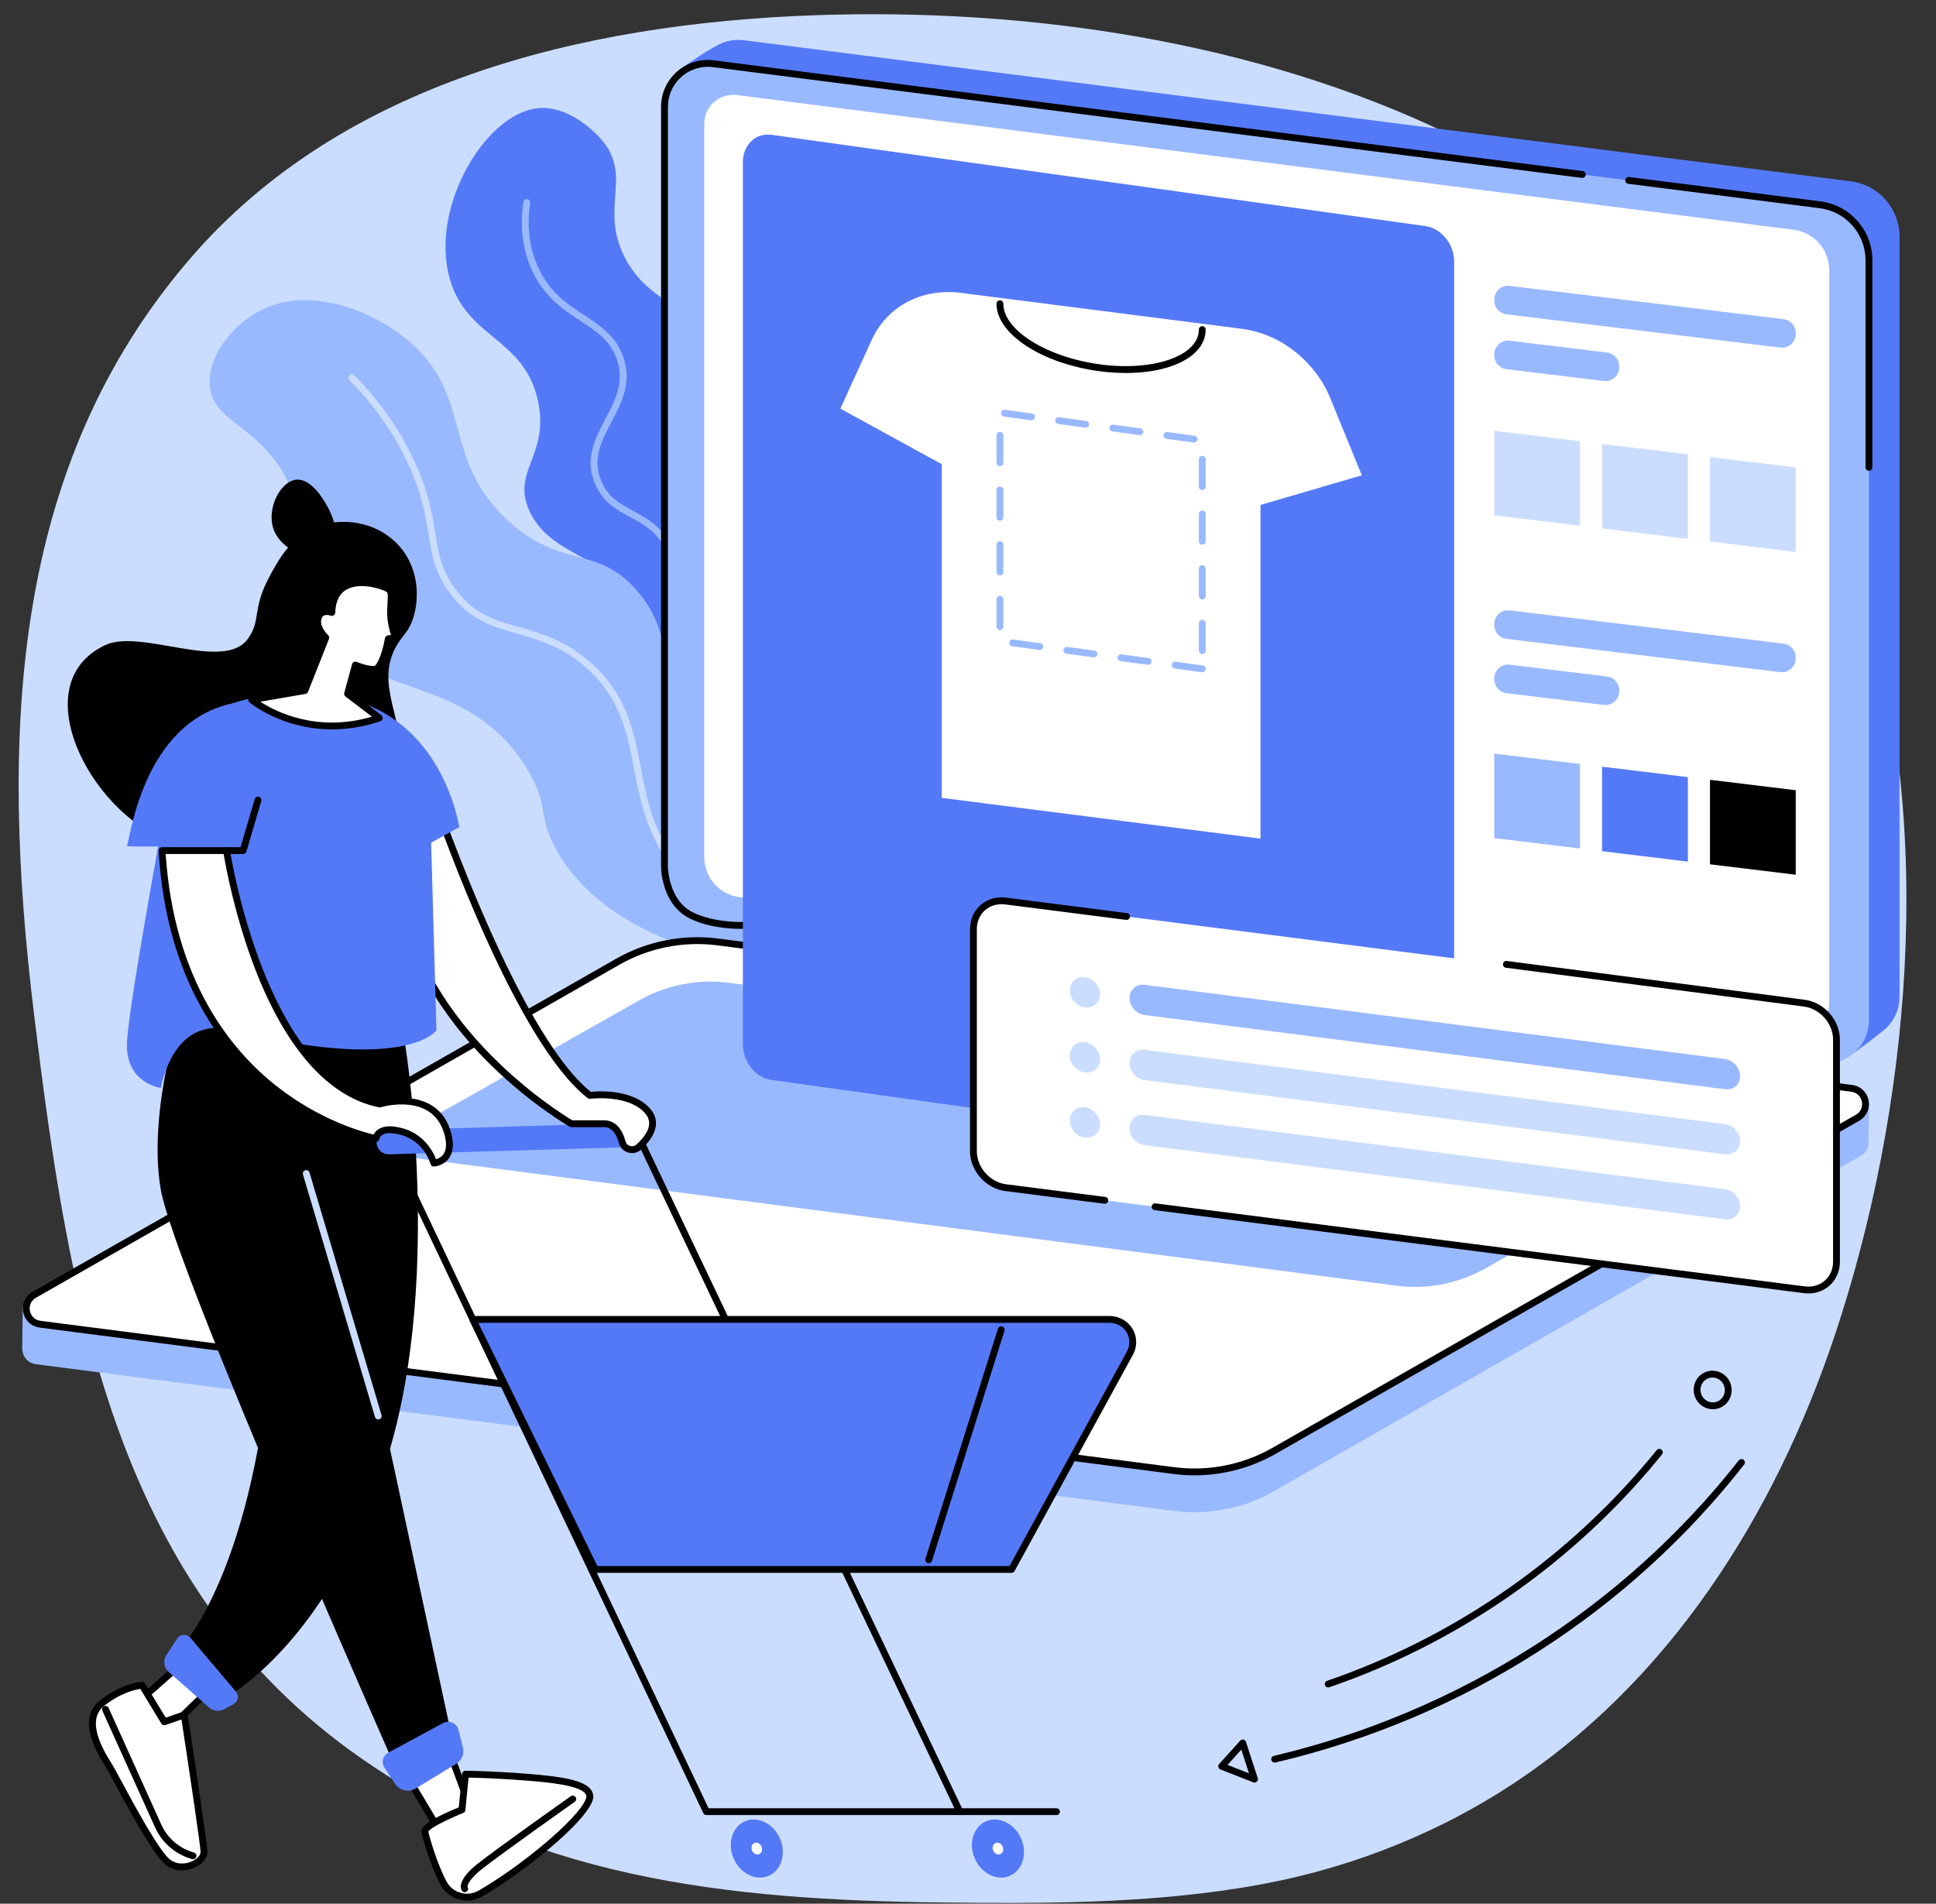 <?xml version="1.0" encoding="UTF-8"?><svg xmlns="http://www.w3.org/2000/svg" xmlns:xlink="http://www.w3.org/1999/xlink" height="1846.9" preserveAspectRatio="xMidYMid meet" version="1.0" viewBox="315.9 319.9 1878.0 1846.9" width="1878.0" zoomAndPan="magnify"><rect x="315.9" y="319.9" width="1878.0" height="1846.9" fill="#333333" stroke="none"/><g><g id="change1_1"><path d="M 1105.871 334.699 C 1521.844 319.918 1986.766 466.246 2123.445 899.621 C 2193.848 1122.895 2168.949 1396.562 2095.395 1616.332 C 2037.371 1789.672 1934.543 1953.359 1777.73 2054.281 C 1701.309 2103.449 1614.457 2135.992 1524.617 2150.609 C 1522.25 2151 1519.879 2151.379 1517.512 2151.77 C 1422.383 2166.789 1325.559 2166.758 1229.238 2165.641 C 1021.039 2163.199 826.082 2142.801 654.027 2016.969 C 426.77 1850.77 382.562 1580.449 348.906 1303.828 C 315.871 1032.367 325.969 771.824 501.676 569.238 C 647.84 400.727 878.156 342.785 1105.871 334.699" fill="#caddff"/></g><g id="change2_1"><path d="M 1077.191 988.992 C 1085.012 974.582 1017.195 960.996 1011.254 915.344 C 1005.824 873.621 1058.504 854.82 1051.203 816.953 C 1043.395 776.43 979.191 777.871 972.945 736.312 C 968.129 704.285 1004.824 693.863 1002.734 659.145 C 1000.223 617.434 946.492 619.871 921.164 568.07 C 897.508 519.703 930.781 489.781 897.824 453.621 C 893.535 448.898 866.996 420.902 835.926 425.074 C 785.383 431.871 732.34 522.547 752.41 591.133 C 769.305 648.891 825.395 647.777 837.988 709.934 C 848.66 762.613 811.18 777.297 829.965 816.594 C 852.199 863.086 912.117 858.047 932.543 911.148 C 943.242 938.969 930.176 949.109 944.926 967.719 C 976.07 1006.992 1068.574 1004.898 1077.191 988.992" fill="#5479f7"/></g><g id="change3_1"><path d="M 1055.422 986.816 C 1055.25 986.816 1055.082 986.805 1054.91 986.777 C 1013.5 980.438 985.871 966.797 972.793 946.207 C 962.691 930.32 964.992 915.508 967.219 901.184 C 969.441 886.855 971.746 872.043 962.695 854.293 C 953.094 835.457 939.727 828.266 926.801 821.305 C 914.234 814.539 901.238 807.539 893.488 790.18 C 882.527 765.613 892.977 745.703 903.082 726.441 C 912.863 707.812 922.098 690.207 914.059 667.945 C 907.562 649.941 894.246 641.199 878.832 631.078 C 862.289 620.23 843.539 607.93 831.605 581.41 C 822.75 561.723 820.059 539.668 823.605 515.859 C 823.875 514.043 825.578 512.785 827.371 513.066 C 829.184 513.336 830.43 515.016 830.164 516.832 C 826.809 539.363 829.328 560.176 837.652 578.691 C 848.789 603.453 865.91 614.684 882.469 625.543 C 898.195 635.859 913.047 645.613 920.297 665.691 C 929.328 690.707 918.969 710.445 908.953 729.527 C 899.148 748.203 889.891 765.844 899.547 787.473 C 906.371 802.785 917.293 808.66 929.941 815.465 C 943.121 822.559 958.059 830.605 968.602 851.281 C 978.625 870.949 976.047 887.551 973.77 902.207 C 971.547 916.508 969.625 928.871 978.387 942.656 C 990.395 961.555 1016.48 974.184 1055.91 980.23 C 1057.723 980.5 1058.973 982.195 1058.691 984.012 C 1058.441 985.645 1057.031 986.816 1055.422 986.816" fill="#99b9ff"/></g><g id="change3_2"><path d="M 1171.43 1249.93 C 1174.32 1239.254 1116.305 1232.613 1058.855 1169.07 C 1024.062 1130.598 1006.902 1090.512 991.125 1052.828 C 952.094 959.59 969.387 937.59 936.613 896.387 C 897.285 846.93 861.012 873.652 808.215 824.57 C 743.098 764.016 775.832 702.504 710.371 649 C 674.602 619.766 615.531 597.84 569.879 620.43 C 542.25 634.109 515.988 665.84 519.629 695.574 C 523.137 724.27 551.883 729.719 578.465 761.332 C 625.93 817.754 585.977 861.797 619.723 921.137 C 665.52 1001.656 766.613 968.934 826.168 1064.148 C 850.152 1102.496 835.746 1110.992 857.434 1147.809 C 930.625 1272.008 1165.703 1271.039 1171.43 1249.93" fill="#99b9ff"/></g><g id="change1_2"><path d="M 1130.402 1253.285 C 1130.133 1253.285 1129.855 1253.242 1129.586 1253.176 C 1040.875 1230.652 981.633 1192.281 953.5 1139.137 C 940.281 1114.164 935.523 1089.492 930.922 1065.621 C 924.145 1030.48 917.746 997.301 884.742 967.902 C 861.48 947.168 839.34 940.855 817.93 934.746 C 793.453 927.77 770.332 921.168 750.871 893.398 C 737.355 874.109 734.684 857.52 731.586 838.301 C 728.594 819.715 725.203 798.656 711.398 769.09 C 697.707 739.758 678.703 712.734 654.914 688.754 C 653.625 687.461 653.633 685.355 654.93 684.07 C 656.23 682.777 658.332 682.789 659.617 684.082 C 683.949 708.609 703.395 736.258 717.406 766.281 C 731.602 796.695 735.07 818.234 738.133 837.254 C 741.223 856.418 743.66 871.559 756.305 889.598 C 774.414 915.438 795.422 921.438 819.746 928.371 C 840.848 934.391 864.758 941.215 889.152 962.941 C 923.828 993.848 930.434 1028.094 937.43 1064.371 C 941.941 1087.75 946.605 1111.934 959.363 1136.035 C 986.578 1187.465 1044.406 1224.711 1131.215 1246.754 C 1133 1247.211 1134.07 1249.004 1133.613 1250.789 C 1133.234 1252.281 1131.883 1253.285 1130.402 1253.285" fill="#caddff"/></g><g id="change2_2"><path d="M 2114.32 1341.5 L 1037.441 1191.801 C 1010.402 1188.348 990.141 1165.352 990.141 1138.098 L 975.367 387.27 C 975.367 387.27 999.918 369.59 1013.832 362.809 C 1020.91 359.352 1029.059 357.844 1037.539 358.93 L 2111.211 495.789 C 2138.25 499.246 2158.512 522.234 2158.512 549.488 L 2158.512 1286.938 C 2158.512 1300.129 2152.484 1311.77 2143.148 1319.438 C 2134.555 1326.5 2114.32 1341.5 2114.32 1341.5" fill="#5479f7"/></g><g id="change3_3"><path d="M 2081.449 1351.473 L 1007.777 1214.602 C 980.738 1211.152 960.48 1188.16 960.48 1160.918 L 960.48 423.461 C 960.48 398.113 982.73 378.535 1007.879 381.734 L 2081.539 518.605 C 2108.59 522.055 2128.844 545.055 2128.844 572.297 L 2128.844 1309.754 C 2128.844 1335.094 2106.59 1354.684 2081.449 1351.473" fill="#99b9ff"/></g><g id="change4_1"><path d="M 2128.848 776.629 C 2127.016 776.629 2125.539 775.141 2125.539 773.32 L 2125.539 572.297 C 2125.539 546.789 2106.453 525.113 2081.129 521.895 L 1895.328 498.207 C 1893.512 497.969 1892.215 496.309 1892.465 494.492 C 1892.688 492.672 1894.348 491.391 1896.168 491.625 L 2081.965 515.316 C 2110.586 518.965 2132.172 543.453 2132.172 572.297 L 2132.172 773.32 C 2132.172 775.141 2130.68 776.629 2128.848 776.629" fill="inherit"/></g><g id="change4_2"><path d="M 1034.039 1221.043 C 1026.418 1221.043 1003.707 1220.211 985.055 1210.992 C 957.617 1197.441 957.172 1162.406 957.164 1160.922 L 957.164 423.453 C 957.164 410.426 962.773 398.027 972.551 389.418 C 982.332 380.793 995.363 376.793 1008.297 378.449 L 1851.227 485.898 C 1853.039 486.133 1854.328 487.789 1854.094 489.609 C 1853.859 491.422 1852.191 492.684 1850.395 492.477 L 1007.457 385.027 C 996.426 383.605 985.289 387.02 976.934 394.379 C 968.586 401.738 963.797 412.328 963.797 423.453 L 963.797 1160.91 C 963.797 1161.207 964.266 1193.328 987.992 1205.051 C 1008.746 1215.301 1036.109 1214.391 1036.379 1214.383 C 1038.227 1214.223 1039.746 1215.73 1039.816 1217.562 C 1039.891 1219.391 1038.469 1220.93 1036.641 1221 C 1036.438 1221.012 1035.527 1221.043 1034.039 1221.043" fill="inherit"/></g><g id="change5_1"><path d="M 2058.633 1321.066 L 1033.441 1190.371 C 1013.781 1187.871 999.043 1171.148 999.043 1151.336 L 999.043 439.996 C 999.043 423.066 1013.902 409.988 1030.703 412.129 L 2055.891 542.816 C 2075.562 545.316 2090.297 562.039 2090.297 581.863 L 2090.297 1293.207 C 2090.297 1310.125 2075.434 1323.207 2058.633 1321.066" fill="#fff"/></g><g id="change3_4"><path d="M 1455.066 1785.781 L 350.844 1643.434 C 342.203 1642.332 337.328 1635.094 337.441 1627.863 C 337.516 1622.875 337.922 1587.742 337.922 1587.742 L 921.781 1254.094 C 951.031 1237.395 988.879 1230.945 1022.297 1235.215 L 2112.574 1375.805 C 2119.145 1376.652 2124.758 1380.914 2127.359 1386.992 L 2129.121 1391.094 C 2129.121 1391.094 2128.184 1420.395 2128.562 1427.242 C 2128.859 1432.594 2126.457 1438.125 2120.84 1441.324 L 1551.633 1766.645 C 1522.387 1783.344 1488.48 1790.062 1455.066 1785.781" fill="#99b9ff"/></g><g id="change5_2"><path d="M 1455.062 1746.684 L 354.793 1604.602 C 340.188 1602.734 336.348 1583.371 349.133 1576.074 L 915.281 1252.855 C 944.535 1236.156 978.434 1229.434 1011.848 1233.703 L 2112.117 1375.785 C 2126.73 1377.652 2130.574 1397.012 2117.789 1404.312 L 1551.633 1727.543 C 1522.379 1744.242 1488.484 1750.961 1455.062 1746.684" fill="#fff"/></g><g id="change4_3"><path d="M 1455.504 1743.391 C 1488.004 1747.551 1521.547 1740.902 1549.996 1724.66 L 2116.148 1401.43 C 2121.691 1398.273 2122.801 1392.762 2121.98 1388.66 C 2121.168 1384.551 2118.031 1379.883 2111.707 1379.07 L 1011.43 1236.992 C 978.941 1232.84 945.375 1239.492 916.93 1255.73 L 350.777 1578.949 C 345.234 1582.109 344.129 1587.621 344.945 1591.723 C 345.758 1595.832 348.883 1600.5 355.215 1601.312 Z M 1474.516 1751.23 C 1467.879 1751.23 1461.254 1750.812 1454.652 1749.969 L 354.367 1607.891 C 346.281 1606.852 340.027 1601.012 338.441 1593.012 C 336.855 1585.012 340.406 1577.23 347.488 1573.191 L 913.641 1249.973 C 943.332 1233.02 978.352 1226.07 1012.27 1230.41 L 2112.559 1372.5 C 2120.633 1373.531 2126.891 1379.371 2128.488 1387.371 C 2130.066 1395.371 2126.512 1403.152 2119.445 1407.191 L 1553.277 1730.41 C 1529.363 1744.07 1501.984 1751.23 1474.516 1751.23" fill="inherit"/></g><g id="change3_5"><path d="M 1670.504 1567.258 L 716.41 1443.168 C 703.223 1441.477 699.75 1423.988 711.301 1417.387 L 935.633 1290.609 C 962.055 1275.523 992.676 1269.457 1022.852 1273.32 L 1976.945 1397.418 C 1990.129 1399.105 1993.605 1416.598 1982.059 1423.188 L 1757.723 1549.969 C 1731.293 1565.059 1700.68 1571.129 1670.504 1567.258" fill="#99b9ff"/></g><g id="change2_3"><path d="M 1698.664 1456.219 L 1064.324 1367.645 C 1048.965 1365.508 1036.512 1350.176 1036.512 1333.414 L 1036.512 477.168 C 1036.512 460.402 1048.965 448.547 1064.324 450.688 L 1698.664 539.25 C 1714.02 541.402 1726.48 556.734 1726.48 573.496 L 1726.48 1429.746 C 1726.48 1446.508 1714.02 1458.355 1698.664 1456.219" fill="#5479f7"/></g><g id="change5_3"><path d="M 1636.934 781.031 L 1606.449 706.457 C 1591.641 670.227 1557.82 643.66 1520.41 638.879 L 1247.609 603.988 C 1210.199 599.207 1176.379 617.121 1161.562 649.562 L 1131.082 716.348 L 1229.402 770.234 L 1229.402 1093.961 L 1538.617 1133.504 L 1538.617 809.766 L 1636.934 781.031" fill="#fff"/></g><g id="change4_4"><path d="M 1408.125 681.766 C 1400.211 681.766 1391.98 681.246 1383.57 680.18 C 1326.918 672.926 1282.539 644.121 1282.539 614.586 C 1282.539 612.754 1284.023 611.27 1285.855 611.27 C 1287.684 611.27 1289.18 612.754 1289.18 614.586 C 1289.18 640.414 1331.902 666.879 1384.426 673.598 C 1420.289 678.188 1453.695 672.137 1469.547 658.188 C 1475.699 652.766 1478.828 646.543 1478.828 639.684 C 1478.828 637.852 1480.312 636.367 1482.145 636.367 C 1483.973 636.367 1485.457 637.852 1485.457 639.684 C 1485.457 648.406 1481.473 656.52 1473.93 663.156 C 1460.289 675.164 1436.211 681.766 1408.125 681.766" fill="inherit"/></g><g id="change5_4"><path d="M 2066.051 1293.109 C 2083.344 1295.328 2097.371 1311.141 2097.371 1328.43 L 2097.371 1543.879 C 2097.371 1561.168 2083.344 1573.391 2066.051 1571.18 L 1291.492 1472.129 C 1274.191 1469.918 1260.168 1454.109 1260.168 1436.82 L 1260.168 1221.371 C 1260.168 1204.082 1274.191 1191.848 1291.492 1194.059 L 2066.051 1293.109" fill="#fff"/></g><g id="change4_5"><path d="M 1387.641 1487.738 C 1387.5 1487.738 1387.352 1487.73 1387.211 1487.719 L 1291.07 1475.422 C 1272.199 1473.012 1256.852 1455.691 1256.852 1436.82 L 1256.852 1221.371 C 1256.852 1212.09 1260.469 1203.789 1267.051 1198 C 1273.699 1192.141 1282.52 1189.578 1291.91 1190.781 L 1409.121 1205.77 C 1410.93 1206 1412.219 1207.66 1411.988 1209.48 C 1411.75 1211.289 1410.09 1212.559 1408.281 1212.34 L 1291.07 1197.352 C 1283.621 1196.391 1276.641 1198.391 1271.43 1202.969 C 1266.301 1207.488 1263.48 1214.02 1263.48 1221.371 L 1263.48 1436.82 C 1263.48 1452.469 1276.23 1466.84 1291.91 1468.84 L 1388.051 1481.141 C 1389.871 1481.371 1391.148 1483.031 1390.922 1484.852 C 1390.711 1486.52 1389.281 1487.738 1387.641 1487.738" fill="inherit"/></g><g id="change4_6"><path d="M 2070.098 1574.762 C 2068.629 1574.762 2067.133 1574.66 2065.625 1574.469 L 1435.938 1493.949 C 1434.133 1493.711 1432.844 1492.051 1433.074 1490.242 C 1433.309 1488.422 1434.957 1487.16 1436.773 1487.371 L 2066.477 1567.891 C 2073.926 1568.859 2080.895 1566.852 2086.102 1562.27 C 2091.23 1557.762 2094.055 1551.23 2094.055 1543.879 L 2094.055 1328.43 C 2094.055 1312.77 2081.297 1298.41 2065.625 1296.402 L 1776.723 1258.781 C 1774.906 1258.551 1773.629 1256.883 1773.863 1255.07 C 1774.094 1253.25 1775.758 1251.973 1777.574 1252.211 L 2066.477 1289.832 C 2085.328 1292.242 2100.68 1309.562 2100.68 1328.43 L 2100.68 1543.879 C 2100.68 1553.16 2097.059 1561.461 2090.484 1567.25 C 2084.906 1572.16 2077.789 1574.762 2070.098 1574.762" fill="inherit"/></g><g id="change3_6"><path d="M 1989.203 1376.641 L 1426.242 1304.664 C 1418.152 1303.621 1411.602 1296.223 1411.602 1288.133 C 1411.602 1280.043 1418.152 1274.32 1426.242 1275.352 L 1989.203 1347.344 C 1997.293 1348.371 2003.855 1355.773 2003.855 1363.871 C 2003.855 1371.961 1997.293 1377.68 1989.203 1376.641" fill="#99b9ff"/></g><g id="change1_3"><path d="M 1382.988 1284.469 C 1382.988 1292.559 1376.43 1298.281 1368.328 1297.25 C 1360.238 1296.211 1353.672 1288.809 1353.672 1280.719 C 1353.672 1272.629 1360.238 1266.91 1368.328 1267.941 C 1376.43 1268.98 1382.988 1276.379 1382.988 1284.469" fill="#caddff"/></g><g id="change1_4"><path d="M 1989.203 1439.762 L 1426.242 1367.773 C 1418.152 1366.742 1411.602 1359.344 1411.602 1351.25 C 1411.602 1343.152 1418.152 1337.434 1426.242 1338.473 L 1989.203 1410.461 C 1997.293 1411.492 2003.855 1418.891 2003.855 1426.98 C 2003.855 1435.082 1997.293 1440.801 1989.203 1439.762" fill="#caddff"/></g><g id="change1_5"><path d="M 1382.988 1347.59 C 1382.988 1355.68 1376.43 1361.398 1368.328 1360.371 C 1360.238 1359.328 1353.672 1351.93 1353.672 1343.84 C 1353.672 1335.75 1360.238 1330.031 1368.328 1331.059 C 1376.43 1332.102 1382.988 1339.5 1382.988 1347.59" fill="#caddff"/></g><g id="change1_6"><path d="M 1989.203 1502.883 L 1426.242 1430.891 C 1418.152 1429.863 1411.602 1422.461 1411.602 1414.371 C 1411.602 1406.273 1418.152 1400.551 1426.242 1401.59 L 1989.203 1473.582 C 1997.293 1474.613 2003.855 1482.012 2003.855 1490.102 C 2003.855 1498.203 1997.293 1503.922 1989.203 1502.883" fill="#caddff"/></g><g id="change1_7"><path d="M 1382.988 1410.711 C 1382.988 1418.801 1376.43 1424.52 1368.328 1423.488 C 1360.238 1422.449 1353.672 1415.051 1353.672 1406.961 C 1353.672 1398.871 1360.238 1393.148 1368.328 1394.18 C 1376.43 1395.219 1382.988 1402.621 1382.988 1410.711" fill="#caddff"/></g><g id="change3_7"><path d="M 1316.531 727.66 C 1316.379 727.66 1316.238 727.648 1316.086 727.637 L 1289.801 724.039 C 1287.996 723.789 1286.73 722.113 1286.969 720.297 C 1287.223 718.484 1288.926 717.238 1290.699 717.465 L 1316.98 721.062 C 1318.797 721.316 1320.066 722.988 1319.812 724.805 C 1319.586 726.457 1318.164 727.66 1316.531 727.66 Z M 1369.086 734.867 C 1368.922 734.867 1368.77 734.855 1368.625 734.836 L 1342.355 731.234 C 1340.539 730.984 1339.27 729.312 1339.512 727.496 C 1339.773 725.691 1341.438 724.434 1343.254 724.664 L 1369.523 728.273 C 1371.34 728.512 1372.609 730.188 1372.367 732 C 1372.137 733.664 1370.715 734.867 1369.086 734.867 Z M 1421.629 742.062 C 1421.477 742.062 1421.32 742.055 1421.168 742.031 L 1394.91 738.434 C 1393.082 738.191 1391.812 736.52 1392.066 734.703 C 1392.316 732.887 1393.988 731.641 1395.805 731.871 L 1422.078 735.469 C 1423.883 735.711 1425.148 737.383 1424.91 739.199 C 1424.668 740.859 1423.258 742.062 1421.629 742.062 Z M 1474.172 749.27 C 1474.027 749.27 1473.875 749.262 1473.711 749.238 L 1447.441 745.641 C 1445.637 745.391 1444.367 743.715 1444.617 741.898 C 1444.871 740.086 1446.52 738.836 1448.348 739.066 L 1474.617 742.664 C 1476.434 742.918 1477.703 744.59 1477.453 746.406 C 1477.223 748.059 1475.801 749.27 1474.172 749.27 Z M 1285.863 772.066 C 1284.039 772.066 1282.551 770.59 1282.551 768.75 L 1282.551 742.238 C 1282.551 740.402 1284.039 738.914 1285.863 738.914 C 1287.691 738.914 1289.18 740.402 1289.18 742.238 L 1289.18 768.75 C 1289.18 770.59 1287.691 772.066 1285.863 772.066 Z M 1482.156 795.34 C 1480.328 795.34 1478.828 793.852 1478.828 792.023 L 1478.828 765.504 C 1478.828 763.676 1480.328 762.188 1482.156 762.188 C 1483.98 762.188 1485.469 763.676 1485.469 765.504 L 1485.469 792.023 C 1485.469 793.852 1483.98 795.34 1482.156 795.34 Z M 1285.863 825.109 C 1284.039 825.109 1282.551 823.621 1282.551 821.785 L 1282.551 795.273 C 1282.551 793.438 1284.039 791.961 1285.863 791.961 C 1287.691 791.961 1289.18 793.438 1289.18 795.273 L 1289.18 821.785 C 1289.18 823.621 1287.691 825.109 1285.863 825.109 Z M 1482.156 848.375 C 1480.328 848.375 1478.828 846.898 1478.828 845.059 L 1478.828 818.547 C 1478.828 816.711 1480.328 815.234 1482.156 815.234 C 1483.98 815.234 1485.469 816.711 1485.469 818.547 L 1485.469 845.059 C 1485.469 846.898 1483.98 848.375 1482.156 848.375 Z M 1285.863 878.145 C 1284.039 878.145 1282.551 876.656 1282.551 874.832 L 1282.551 848.309 C 1282.551 846.48 1284.039 844.992 1285.863 844.992 C 1287.691 844.992 1289.18 846.48 1289.18 848.309 L 1289.18 874.832 C 1289.18 876.656 1287.691 878.145 1285.863 878.145 Z M 1482.156 901.418 C 1480.328 901.418 1478.828 899.93 1478.828 898.094 L 1478.828 871.582 C 1478.828 869.754 1480.328 868.27 1482.156 868.27 C 1483.98 868.27 1485.469 869.754 1485.469 871.582 L 1485.469 898.094 C 1485.469 899.93 1483.98 901.418 1482.156 901.418 Z M 1285.863 931.18 C 1284.039 931.18 1282.551 929.691 1282.551 927.863 L 1282.551 901.344 C 1282.551 899.516 1284.039 898.027 1285.863 898.027 C 1287.691 898.027 1289.18 899.516 1289.18 901.344 L 1289.18 927.863 C 1289.18 929.691 1287.691 931.18 1285.863 931.18 Z M 1324.527 950.504 C 1324.375 950.504 1324.211 950.492 1324.07 950.473 L 1297.797 946.875 C 1295.98 946.621 1294.715 944.949 1294.965 943.133 C 1295.215 941.316 1296.891 940.07 1298.695 940.301 L 1324.965 943.898 C 1326.781 944.152 1328.051 945.824 1327.809 947.641 C 1327.578 949.301 1326.156 950.504 1324.527 950.504 Z M 1482.156 954.453 C 1480.328 954.453 1478.828 952.965 1478.828 951.141 L 1478.828 924.617 C 1478.828 922.789 1480.328 921.301 1482.156 921.301 C 1483.98 921.301 1485.469 922.789 1485.469 924.617 L 1485.469 951.141 C 1485.469 952.965 1483.98 954.453 1482.156 954.453 Z M 1377.059 957.703 C 1376.918 957.703 1376.766 957.691 1376.609 957.668 L 1350.34 954.07 C 1348.523 953.828 1347.254 952.156 1347.508 950.34 C 1347.758 948.523 1349.422 947.27 1351.246 947.508 L 1377.52 951.105 C 1379.324 951.359 1380.594 953.02 1380.34 954.836 C 1380.109 956.5 1378.688 957.703 1377.059 957.703 Z M 1429.613 964.91 C 1429.461 964.91 1429.316 964.898 1429.164 964.875 L 1402.883 961.277 C 1401.078 961.027 1399.809 959.352 1400.051 957.539 C 1400.289 955.723 1401.984 954.477 1403.789 954.703 L 1430.051 958.305 C 1431.875 958.555 1433.145 960.227 1432.895 962.043 C 1432.664 963.707 1431.242 964.91 1429.613 964.91 Z M 1482.156 972.105 C 1482 972.105 1481.859 972.094 1481.707 972.074 L 1455.434 968.477 C 1453.621 968.234 1452.34 966.562 1452.59 964.746 C 1452.844 962.93 1454.551 961.684 1456.332 961.914 L 1482.602 965.512 C 1484.418 965.75 1485.688 967.426 1485.438 969.242 C 1485.219 970.902 1483.797 972.105 1482.156 972.105" fill="#99b9ff"/></g><g id="change5_5"><path d="M 503.141 1923.922 L 441.523 1978.539 L 471.348 2005.488 L 525.461 1952.891 L 503.141 1923.922" fill="#fff"/></g><g id="change4_7"><path d="M 446.492 1978.559 L 471.266 2000.949 L 521.031 1952.57 L 502.684 1928.762 Z M 471.348 2008.809 C 470.555 2008.809 469.758 2008.52 469.125 2007.949 L 439.301 1981 C 438.602 1980.371 438.203 1979.461 438.207 1978.52 C 438.211 1977.578 438.617 1976.68 439.324 1976.059 L 500.941 1921.441 C 501.629 1920.828 502.539 1920.531 503.453 1920.621 C 504.367 1920.711 505.207 1921.172 505.766 1921.898 L 528.09 1950.859 C 529.113 1952.199 528.98 1954.09 527.773 1955.262 L 473.66 2007.871 C 473.016 2008.488 472.184 2008.809 471.348 2008.809" fill="inherit"/></g><g id="change5_6"><path d="M 453.77 1954.949 L 475.219 1990.32 L 494.609 1983.641 C 494.609 1983.641 513.566 2107.102 513.781 2116.641 C 514 2126.172 494.379 2137.031 479.742 2127.309 C 465.109 2117.578 427.258 2041.641 421.316 2032.449 C 415.375 2023.25 393.391 1989.23 414.781 1972.32 C 436.168 1955.422 453.77 1954.949 453.77 1954.949" fill="#fff"/></g><g id="change4_8"><path d="M 452.016 1958.449 C 447.117 1959.121 433.09 1962.078 416.836 1974.922 C 404.211 1984.898 406.656 2003.648 424.098 2030.648 C 425.625 2033.012 428.941 2039.172 433.535 2047.699 C 445.77 2070.41 471.219 2117.66 481.578 2124.551 C 489.176 2129.59 497.941 2128.051 503.609 2124.93 C 507.77 2122.641 510.531 2119.328 510.469 2116.711 C 510.309 2109.559 498.609 2031.641 491.934 1988.07 L 476.301 1993.461 C 474.824 1993.969 473.195 1993.379 472.387 1992.039 Z M 492.473 2134.449 C 487.688 2134.449 482.645 2133.219 477.906 2130.07 C 467.078 2122.871 446.312 2085.398 427.699 2050.84 C 423.352 2042.77 419.914 2036.391 418.531 2034.25 C 398.914 2003.891 396.965 1982.18 412.727 1969.719 C 434.727 1952.328 452.918 1951.66 453.684 1951.641 C 454.883 1951.551 455.984 1952.219 456.602 1953.23 L 476.668 1986.32 L 493.527 1980.5 C 494.453 1980.191 495.48 1980.289 496.32 1980.801 C 497.164 1981.309 497.734 1982.16 497.883 1983.129 C 498.66 1988.18 516.879 2106.922 517.098 2116.559 C 517.215 2121.75 513.273 2127.18 506.809 2130.738 C 502.906 2132.891 497.855 2134.449 492.473 2134.449" fill="inherit"/></g><g id="change4_9"><path d="M 503.129 2123.66 C 502.832 2123.66 502.527 2123.629 502.227 2123.539 C 486.203 2119.02 473.125 2107.82 466.344 2092.809 L 415.211 1979.602 C 414.457 1977.93 415.199 1975.969 416.867 1975.211 C 418.535 1974.461 420.496 1975.199 421.254 1976.871 L 472.387 2090.09 C 478.355 2103.301 489.891 2113.172 504.027 2117.16 C 505.789 2117.66 506.816 2119.488 506.316 2121.25 C 505.906 2122.711 504.574 2123.66 503.129 2123.66" fill="inherit"/></g><g id="change4_10"><path d="M 703.34 1301.77 C 706.039 1306.82 749.57 1552.84 690.504 1737.66 C 631.438 1922.469 527.387 1971.422 527.387 1971.422 L 483.344 1927.84 C 483.344 1927.84 554.598 1866.531 577.465 1645.43 C 603.434 1394.289 549.309 1304.25 549.309 1304.25 L 703.34 1301.77" fill="inherit"/></g><g id="change2_4"><path d="M 487.738 1909.621 L 477.254 1925.691 C 473.852 1930.898 474.797 1937.781 479.488 1941.91 L 518.672 1976.441 C 522.738 1980.02 528.66 1980.68 533.434 1978.078 L 542.641 1973.059 C 547.012 1970.68 548.098 1964.969 544.898 1961.199 L 500.539 1908.828 C 497.098 1904.77 490.641 1905.172 487.738 1909.621" fill="#5479f7"/></g><g id="change5_7"><path d="M 696.93 2020.109 L 747.133 2104.289 L 776.988 2086.871 L 743.484 1996.531 L 696.93 2020.109" fill="#fff"/></g><g id="change4_11"><path d="M 701.598 2021.461 L 748.301 2099.77 L 772.914 2085.41 L 741.668 2001.172 Z M 747.137 2107.602 C 746.008 2107.602 744.906 2107.031 744.285 2105.988 L 694.082 2021.801 C 693.613 2021.012 693.488 2020.07 693.746 2019.18 C 694 2018.301 694.613 2017.559 695.434 2017.148 L 741.988 1993.578 C 742.836 1993.148 743.82 1993.102 744.695 1993.449 C 745.574 1993.789 746.266 1994.5 746.594 1995.379 L 780.098 2085.711 C 780.66 2087.219 780.055 2088.922 778.66 2089.73 L 748.805 2107.148 C 748.277 2107.461 747.703 2107.602 747.137 2107.602" fill="inherit"/></g><g id="change5_8"><path d="M 781.734 2157 C 769.219 2164.148 753.195 2159.691 746.316 2147.16 C 737.195 2130.551 728.078 2100.012 728.082 2096.398 C 728.086 2090.109 764.023 2075.672 764.023 2075.672 L 767.445 2041.109 C 767.445 2041.109 795.363 2041.422 829.062 2044.238 C 858.293 2046.691 893.648 2050.41 887.312 2066.398 C 878.777 2087.93 820.707 2134.738 781.734 2157" fill="#fff"/></g><g id="change4_12"><path d="M 731.32 2096.852 Z M 731.418 2096.672 C 731.938 2101.051 740.469 2129.629 749.223 2145.57 C 752.098 2150.809 756.891 2154.602 762.715 2156.238 C 768.613 2157.91 774.781 2157.148 780.086 2154.121 C 819.336 2131.711 876.238 2085.34 884.23 2065.18 C 885.172 2062.801 884.637 2061.441 884.066 2060.52 C 878.609 2051.711 846.199 2049 828.785 2047.539 C 801.945 2045.289 778.555 2044.648 770.445 2044.48 L 767.324 2076 C 767.203 2077.23 766.406 2078.289 765.262 2078.75 C 750.344 2084.738 733.43 2093.27 731.418 2096.672 Z M 768.926 2163.738 C 766.254 2163.738 763.562 2163.371 760.914 2162.621 C 753.367 2160.5 747.152 2155.57 743.41 2148.762 C 734.453 2132.449 724.762 2101 724.766 2096.398 C 724.77 2090.879 736.934 2083.129 760.926 2073.352 L 764.148 2040.789 C 764.316 2039.09 765.746 2037.801 767.449 2037.801 C 767.457 2037.801 767.473 2037.801 767.484 2037.801 C 767.766 2037.801 795.906 2038.141 829.34 2040.93 C 857.348 2043.281 883.039 2046.281 889.703 2057.02 C 891.652 2060.172 891.895 2063.84 890.395 2067.621 C 881.137 2090.969 820.043 2138.941 783.375 2159.879 C 778.898 2162.441 773.941 2163.738 768.926 2163.738" fill="inherit"/></g><g id="change4_13"><path d="M 766.684 2155.621 C 765.609 2155.621 764.555 2155.102 763.918 2154.141 C 762.914 2152.621 758.91 2144.262 778.805 2128.379 C 797.199 2113.691 868.859 2063.07 869.578 2062.559 C 871.07 2061.5 873.141 2061.859 874.199 2063.359 C 875.254 2064.852 874.898 2066.922 873.402 2067.98 C 872.684 2068.48 801.184 2118.988 782.941 2133.559 C 768.75 2144.891 769.414 2150.43 769.441 2150.469 C 770.453 2152 770.039 2154.059 768.512 2155.07 C 767.949 2155.441 767.312 2155.621 766.684 2155.621" fill="inherit"/></g><g id="change4_14"><path d="M 493.383 1294.059 C 493.383 1294.059 458.5 1396.059 471.801 1473.602 C 485.098 1551.129 705.906 2049.289 705.906 2049.289 L 757.18 2018.969 L 612.934 1346.762 L 577.465 1287.512 L 493.383 1294.059" fill="inherit"/></g><g id="change2_5"><path d="M 688.75 2034.641 L 699.137 2050.512 C 703.465 2057.129 712.383 2059.121 719.188 2054.98 L 758.438 2031.078 C 763.855 2027.781 766.492 2021.422 764.957 2015.328 L 760.586 1997.98 C 758.969 1991.559 751.609 1988.391 745.719 1991.57 L 692.438 2020.34 C 687.23 2023.16 685.535 2029.719 688.75 2034.641" fill="#5479f7"/></g><g id="change1_8"><path d="M 682.801 1697 C 681.371 1697 680.055 1696.07 679.625 1694.629 L 609.797 1459.379 C 609.277 1457.629 610.277 1455.781 612.031 1455.262 C 613.789 1454.75 615.633 1455.738 616.156 1457.5 L 685.98 1692.738 C 686.504 1694.5 685.5 1696.34 683.746 1696.859 C 683.43 1696.961 683.113 1697 682.801 1697" fill="#caddff"/></g><g id="change4_15"><path d="M 699.703 846.039 C 678.75 825.684 648.871 822.566 626.852 829.574 C 598.984 838.445 585.879 863.125 576.641 880.527 C 560.301 911.297 569.379 921.762 556.25 939.793 C 533 971.746 452.613 929.758 418.367 945.617 C 334.512 984.453 409.918 1119.668 488.379 1137.977 C 538.242 1149.613 587.43 1156.91 602.543 1151.559 C 648.418 1135.309 698.898 1117.312 704.699 1063.457 C 709.496 1018.93 678.164 983.477 701.195 945.289 C 707.062 935.562 712.172 932.762 716.305 920.742 C 723.012 901.23 723.211 868.875 699.703 846.039" fill="inherit"/></g><g id="change4_16"><path d="M 638.145 856.898 C 648.266 848.031 640.449 823.574 633.094 810.516 C 630.336 805.629 618 783.742 603.199 785.289 C 588 786.867 574.582 812.715 580.961 832.426 C 588.934 857.055 626.285 867.301 638.145 856.898" fill="inherit"/></g><g id="change2_6"><path d="M 1306.68 2104.25 C 1312.738 2118.988 1307.469 2134.988 1294.922 2139.988 C 1282.359 2144.988 1267.27 2137.102 1261.211 2122.371 C 1255.148 2107.629 1260.422 2091.629 1272.969 2086.629 C 1285.531 2081.629 1300.621 2089.52 1306.68 2104.25" fill="#5479f7"/></g><g id="change5_9"><path d="M 1288.559 2111.469 C 1289.789 2114.461 1288.719 2117.711 1286.172 2118.73 C 1283.621 2119.75 1280.559 2118.141 1279.328 2115.148 C 1278.102 2112.16 1279.172 2108.91 1281.719 2107.891 C 1284.27 2106.871 1287.328 2108.48 1288.559 2111.469" fill="#fff"/></g><g id="change2_7"><path d="M 1072.762 2104.25 C 1078.82 2118.988 1073.559 2134.988 1061 2139.988 C 1048.449 2144.988 1033.359 2137.102 1027.301 2122.371 C 1021.238 2107.629 1026.5 2091.629 1039.059 2086.629 C 1051.609 2081.629 1066.699 2089.52 1072.762 2104.25" fill="#5479f7"/></g><g id="change5_10"><path d="M 1054.648 2111.469 C 1055.879 2114.461 1054.809 2117.711 1052.262 2118.73 C 1049.711 2119.75 1046.641 2118.141 1045.41 2115.148 C 1044.18 2112.16 1045.25 2108.91 1047.801 2107.891 C 1050.352 2106.871 1053.422 2108.48 1054.648 2111.469" fill="#fff"/></g><g id="change4_17"><path d="M 1340.75 2080.828 L 1001.141 2080.828 C 999.859 2080.828 998.691 2080.09 998.145 2078.941 L 690.074 1429.539 C 689.293 1427.879 689.996 1425.91 691.652 1425.121 C 693.301 1424.328 695.281 1425.039 696.066 1426.699 L 1003.23 2074.199 L 1340.75 2074.199 C 1342.578 2074.199 1344.059 2075.691 1344.059 2077.52 C 1344.059 2079.352 1342.578 2080.828 1340.75 2080.828" fill="inherit"/></g><g id="change4_18"><path d="M 1246.98 2080.828 C 1245.738 2080.828 1244.551 2080.141 1243.988 2078.941 L 932.508 1424.488 C 931.723 1422.828 932.426 1420.859 934.078 1420.07 C 935.734 1419.281 937.711 1419.98 938.496 1421.641 L 1249.969 2076.09 C 1250.762 2077.75 1250.059 2079.719 1248.398 2080.512 C 1247.941 2080.73 1247.461 2080.828 1246.98 2080.828" fill="inherit"/></g><g id="change2_8"><path d="M 693.066 1439.809 C 686.672 1439.809 681.395 1434.809 681.195 1428.469 C 680.992 1422.02 686.148 1416.621 692.707 1416.422 L 933.758 1409.141 C 940.336 1408.93 945.797 1414.02 946 1420.469 C 946.199 1426.93 941.047 1432.32 934.484 1432.52 L 693.438 1439.809 C 693.312 1439.809 693.188 1439.809 693.066 1439.809" fill="#5479f7"/></g><g id="change2_9"><path d="M 774.582 1599.941 L 1392.328 1599.941 C 1400.219 1599.941 1407.531 1604.02 1411.578 1610.691 C 1415.621 1617.359 1415.809 1625.629 1412.07 1632.461 L 1297.16 1842.52 L 893.312 1842.52 L 774.582 1599.941" fill="#5479f7"/></g><g id="change4_19"><path d="M 895.383 1839.211 L 1295.191 1839.211 L 1409.16 1630.871 C 1412.32 1625.109 1412.16 1618.031 1408.738 1612.41 C 1405.32 1606.762 1399.031 1603.262 1392.328 1603.262 L 779.895 1603.262 Z M 1297.16 1845.828 L 893.312 1845.828 C 892.051 1845.828 890.891 1845.109 890.336 1843.98 L 771.605 1601.398 C 771.102 1600.371 771.164 1599.16 771.77 1598.191 C 772.375 1597.219 773.438 1596.629 774.582 1596.629 L 1392.328 1596.629 C 1401.328 1596.629 1409.789 1601.359 1414.41 1608.969 C 1419.051 1616.609 1419.262 1626.219 1414.98 1634.059 L 1300.07 1844.109 C 1299.48 1845.172 1298.371 1845.828 1297.16 1845.828" fill="inherit"/></g><g id="change4_20"><path d="M 1216.781 1836.512 C 1216.461 1836.512 1216.121 1836.461 1215.789 1836.359 C 1214.039 1835.809 1213.07 1833.949 1213.621 1832.199 L 1283.941 1609 C 1284.488 1607.262 1286.34 1606.289 1288.102 1606.828 C 1289.84 1607.391 1290.809 1609.25 1290.262 1610.988 L 1219.949 1834.191 C 1219.5 1835.609 1218.191 1836.512 1216.781 1836.512" fill="inherit"/></g><g id="change5_11"><path d="M 728.672 1070.852 C 728.672 1070.852 812.031 1323.629 888.004 1382.621 C 888.004 1382.621 927.387 1377.449 944.66 1398.398 C 954.699 1410.59 945.254 1423.77 935.586 1432.68 C 930.23 1437.609 921.336 1435.148 919.48 1428.16 C 917.121 1419.262 912.074 1409.801 901.281 1410.121 L 870.211 1410.121 C 870.211 1410.121 724.738 1327.27 703.332 1187.199 C 702.734 1183.301 728.672 1070.852 728.672 1070.852" fill="#fff"/></g><g id="change4_21"><path d="M 706.605 1186.691 C 706.609 1186.711 706.613 1186.73 706.617 1186.75 C 706.613 1186.73 706.609 1186.711 706.605 1186.691 Z M 901.914 1406.801 C 909.008 1406.801 918.215 1410.469 922.684 1427.309 C 923.25 1429.441 924.836 1431.039 927.035 1431.68 C 929.293 1432.34 931.652 1431.801 933.344 1430.238 C 945.887 1418.68 948.836 1408.68 942.102 1400.512 C 926.211 1381.23 888.812 1385.859 888.434 1385.898 C 887.559 1386.031 886.672 1385.781 885.973 1385.23 C 818.312 1332.699 746.496 1133.07 729.281 1082.988 C 719.484 1125.691 706.965 1181.609 706.641 1186.91 C 726.891 1318.488 859.91 1400.16 871.109 1406.809 L 901.281 1406.809 C 901.492 1406.801 901.699 1406.801 901.914 1406.801 Z M 928.965 1438.59 C 927.707 1438.59 926.434 1438.41 925.18 1438.039 C 920.762 1436.75 917.434 1433.379 916.277 1429.012 C 913.531 1418.672 908.66 1413.43 901.797 1413.43 C 901.66 1413.43 901.52 1413.43 901.379 1413.441 L 870.211 1413.441 C 869.633 1413.441 869.066 1413.289 868.57 1413 C 868.203 1412.789 831.379 1391.641 792.48 1353.551 C 756.496 1318.328 711.25 1260.961 700.055 1187.699 C 699.453 1183.762 715.699 1112.328 725.441 1070.102 C 725.773 1068.648 727.031 1067.602 728.52 1067.539 C 729.984 1067.488 731.352 1068.391 731.82 1069.809 C 732.645 1072.309 814.949 1319.961 888.988 1379.172 C 896.477 1378.422 930.688 1376.238 947.215 1396.289 C 956.336 1407.359 953.004 1421.141 937.836 1435.121 C 935.367 1437.379 932.219 1438.59 928.965 1438.59" fill="inherit"/></g><g id="change2_10"><path d="M 481.602 1074.109 C 488.129 1038.969 513.945 1010.02 548.785 999.988 C 574.961 992.461 609.062 988.551 649.43 996.98 C 746.305 1017.219 761.355 1122.371 761.355 1122.371 L 734.148 1137.461 L 739.281 1319.461 C 739.281 1319.461 711.414 1361.281 540.32 1319.461 C 540.32 1319.461 488.812 1300.078 471.801 1375.41 C 471.801 1375.41 438.629 1371.102 439.02 1333.309 C 439.309 1305.32 467.18 1151.789 481.602 1074.109" fill="#5479f7"/></g><g id="change4_22"><path d="M 551.711 1148.422 L 535.66 1148.422 C 533.832 1148.422 532.348 1146.941 532.348 1145.109 C 532.348 1143.281 533.832 1141.789 535.66 1141.789 L 549.234 1141.789 L 563.02 1095.09 C 563.535 1093.34 565.383 1092.34 567.137 1092.852 C 568.891 1093.371 569.895 1095.219 569.375 1096.969 L 554.891 1146.051 C 554.477 1147.461 553.184 1148.422 551.711 1148.422" fill="inherit"/></g><g id="change5_12"><path d="M 473.059 1145.109 L 535.66 1145.109 C 535.66 1145.109 568.98 1367.961 684.234 1390.949 C 684.234 1390.949 736.715 1375.41 749.758 1418.012 C 758.656 1447.07 736.715 1448.328 736.715 1448.328 C 736.715 1448.328 729.324 1419.98 698.207 1416.262 C 698.207 1416.262 683.207 1413.422 680.48 1424.469 C 680.48 1424.469 487.629 1389.141 473.059 1145.109" fill="#fff"/></g><g id="change4_23"><path d="M 698.707 1412.98 C 725.434 1416.23 735.887 1436.781 738.91 1444.539 C 741.02 1443.93 744.078 1442.559 746.137 1439.57 C 749.238 1435.051 749.391 1428.129 746.59 1418.98 C 734.648 1379.969 687.195 1393.531 685.176 1394.129 C 684.656 1394.289 684.113 1394.309 683.586 1394.199 C 635.297 1384.57 593.816 1338.371 563.637 1260.609 C 543.914 1209.789 534.883 1160.539 532.84 1148.422 L 476.594 1148.422 C 484.855 1270.852 539.449 1338.359 584.027 1373.5 C 626.211 1406.75 667.586 1418.09 678.371 1420.621 C 682.445 1412.449 693.051 1411.941 698.707 1412.98 Z M 736.711 1451.641 C 735.211 1451.641 733.891 1450.629 733.508 1449.172 C 733.227 1448.109 726.223 1422.949 697.812 1419.551 C 697.738 1419.539 697.66 1419.531 697.59 1419.52 C 697.109 1419.422 685.637 1417.41 683.695 1425.27 C 683.277 1426.961 681.637 1428.051 679.883 1427.73 C 677.879 1427.371 630.285 1418.301 580.184 1378.91 C 534 1342.602 477.352 1272.59 469.75 1145.309 C 469.695 1144.391 470.02 1143.5 470.645 1142.84 C 471.273 1142.172 472.145 1141.789 473.059 1141.789 L 535.66 1141.789 C 537.305 1141.789 538.695 1143 538.938 1144.621 C 539.27 1146.82 573.09 1364.441 684.133 1387.551 C 691.156 1385.75 740.023 1374.891 752.93 1417.039 C 756.371 1428.27 755.902 1437.148 751.539 1443.422 C 746.246 1451.02 737.285 1451.621 736.902 1451.641 C 736.84 1451.641 736.777 1451.641 736.711 1451.641" fill="inherit"/></g><g id="change2_11"><path d="M 505.547 1140.531 C 505.547 1140.531 436.484 1141.969 439.016 1140.531 C 441.551 1139.09 452.512 1020.211 542.77 1001.949 L 505.547 1140.531" fill="#5479f7"/></g><g id="change5_13"><path d="M 631.934 938.52 L 611.613 989.871 L 559.984 998.738 C 559.984 998.738 609.91 1041.41 683.848 1016.449 L 653.047 993.012 L 660.641 965.102 C 660.641 965.102 669.383 969.16 678.469 969.41 C 687.426 969.641 692.586 939.629 692.586 939.629 L 697.609 938.852 C 698.121 938.77 698.57 938.469 698.832 938.031 C 699.094 937.59 699.145 937.059 698.965 936.59 C 697.816 933.48 695.711 926.988 695.047 919.59 C 693.809 905.781 697.676 894.539 692.969 891.512 C 684.738 886.219 639.094 872.871 637.812 914.102 C 637.812 914.102 627.223 909.941 624.504 919.59 C 621.781 929.238 631.934 938.52 631.934 938.52" fill="#fff"/></g><g id="change4_24"><path d="M 568.352 1000.66 C 583.145 1010.27 623.215 1030.852 676.746 1015.211 L 651.039 995.648 C 649.965 994.828 649.492 993.441 649.848 992.141 L 657.441 964.23 C 657.699 963.289 658.355 962.512 659.242 962.102 C 660.121 961.68 661.145 961.691 662.035 962.09 C 662.117 962.129 670.297 965.871 678.559 966.09 C 678.566 966.09 678.578 966.09 678.59 966.09 C 681.715 966.09 686.918 953 689.316 939.07 C 689.559 937.672 690.672 936.578 692.078 936.359 L 695.199 935.871 C 693.957 932.199 692.328 926.391 691.742 919.891 C 691.234 914.191 691.559 908.871 691.816 904.59 C 692.07 900.359 692.395 895.078 691.18 894.301 C 686.43 891.25 665.82 884.609 652.664 891.531 C 645.355 895.379 641.473 903 641.125 914.199 C 641.094 915.281 640.535 916.27 639.637 916.859 C 638.734 917.461 637.602 917.57 636.602 917.18 C 635.555 916.789 632.32 915.98 630.137 917.078 C 628.973 917.66 628.176 918.781 627.691 920.488 C 625.57 928.031 634.09 936 634.176 936.078 C 635.184 937.012 635.52 938.469 635.016 939.738 L 614.695 991.09 C 614.27 992.172 613.316 992.941 612.176 993.141 Z M 637.996 1027.52 C 589.281 1027.52 558.227 1001.602 557.832 1001.262 C 556.852 1000.422 556.445 999.102 556.789 997.859 C 557.129 996.621 558.156 995.691 559.422 995.469 L 609.219 986.922 L 628.066 939.301 C 624.965 935.859 618.801 927.621 621.312 918.691 C 622.566 914.238 625.207 912.121 627.203 911.129 C 629.785 909.852 632.559 909.75 634.766 910 C 635.984 898.371 640.957 890.199 649.578 885.66 C 665.203 877.449 688.23 884.531 694.762 888.73 C 699.246 891.609 698.887 897.512 698.434 904.988 C 698.176 909.262 697.883 914.102 698.348 919.301 C 698.973 926.27 700.949 932.398 702.074 935.43 C 702.605 936.859 702.461 938.422 701.68 939.73 C 700.902 941.02 699.609 941.898 698.125 942.129 L 695.426 942.551 C 693.605 951.98 688.473 972.719 678.57 972.719 C 678.508 972.719 678.445 972.719 678.383 972.719 C 672.312 972.559 666.465 970.852 662.863 969.559 L 656.832 991.73 L 685.852 1013.809 C 686.828 1014.559 687.316 1015.781 687.117 1016.988 C 686.918 1018.199 686.066 1019.199 684.906 1019.59 C 667.98 1025.309 652.23 1027.52 637.996 1027.52" fill="inherit"/></g><g id="change1_9"><path d="M 1848.582 829.945 L 1765.387 819.844 L 1765.387 737.859 L 1848.582 747.965 L 1848.582 829.945" fill="#caddff"/></g><g id="change1_10"><path d="M 1953.211 842.668 L 1870.016 832.555 L 1870.016 750.57 L 1953.211 760.684 L 1953.211 842.668" fill="#caddff"/></g><g id="change1_11"><path d="M 2057.844 855.379 L 1974.645 845.266 L 1974.645 763.281 L 2057.844 773.395 L 2057.844 855.379" fill="#caddff"/></g><g id="change3_8"><path d="M 1848.582 1143.094 L 1765.387 1132.988 L 1765.387 1051.004 L 1848.582 1061.109 L 1848.582 1143.094" fill="#99b9ff"/></g><g id="change2_12"><path d="M 1953.211 1155.816 L 1870.016 1145.703 L 1870.016 1063.719 L 1953.211 1073.832 L 1953.211 1155.816" fill="#5479f7"/></g><g id="change4_25"><path d="M 2057.844 1168.539 L 1974.645 1158.414 L 1974.645 1076.441 L 2057.844 1086.539 L 2057.844 1168.539" fill="inherit"/></g><g id="change3_9"><path d="M 2042.781 971.984 L 1777.191 939.699 C 1770.453 938.879 1765.391 933.16 1765.391 926.371 L 1765.391 925.41 C 1765.391 917.355 1772.434 911.105 1780.438 912.078 L 2046.039 944.359 C 2052.766 945.18 2057.844 950.898 2057.844 957.691 L 2057.844 958.652 C 2057.844 966.707 2050.797 972.953 2042.781 971.984" fill="#99b9ff"/></g><g id="change3_10"><path d="M 1871.582 1003.848 L 1777.203 992.375 C 1770.453 991.555 1765.387 985.836 1765.387 979.043 L 1765.387 978.082 C 1765.387 970.027 1772.434 963.789 1780.434 964.762 L 1874.82 976.23 C 1881.559 977.039 1886.629 982.77 1886.629 989.551 L 1886.629 990.512 C 1886.629 998.57 1879.578 1004.809 1871.582 1003.848" fill="#99b9ff"/></g><g id="change3_11"><path d="M 2042.781 657.121 L 1777.191 624.84 C 1770.453 624.02 1765.391 618.297 1765.391 611.508 L 1765.391 610.559 C 1765.391 602.492 1772.434 596.258 1780.438 597.227 L 2046.039 629.508 C 2052.766 630.316 2057.844 636.051 2057.844 642.828 L 2057.844 643.789 C 2057.844 651.855 2050.797 658.094 2042.781 657.121" fill="#99b9ff"/></g><g id="change3_12"><path d="M 1871.582 689.543 L 1777.203 678.074 C 1770.453 677.262 1765.387 671.535 1765.387 664.75 L 1765.387 663.789 C 1765.387 655.734 1772.434 649.484 1780.434 650.457 L 1874.82 661.926 C 1881.559 662.75 1886.629 668.469 1886.629 675.262 L 1886.629 676.223 C 1886.629 684.277 1879.578 690.516 1871.582 689.543" fill="#99b9ff"/></g><g id="change4_26"><path d="M 1604.273 1957.039 C 1602.895 1957.039 1601.602 1956.176 1601.133 1954.797 C 1600.531 1953.066 1601.461 1951.188 1603.191 1950.59 C 1722.469 1909.566 1828.777 1837.297 1910.613 1741.598 C 1911.801 1740.207 1913.895 1740.035 1915.285 1741.238 C 1916.684 1742.43 1916.848 1744.516 1915.66 1745.906 C 1833.047 1842.496 1725.738 1915.449 1605.344 1956.855 C 1604.988 1956.977 1604.625 1957.039 1604.273 1957.039" fill="inherit"/></g><g id="change4_27"><path d="M 1913.125 1747.07 C 1912.367 1747.07 1911.598 1746.812 1910.98 1746.27 C 1909.574 1745.082 1909.418 1742.992 1910.602 1741.602 C 1914.77 1736.73 1918.922 1731.742 1922.961 1726.762 C 1924.109 1725.34 1926.203 1725.109 1927.621 1726.27 C 1929.043 1727.422 1929.27 1729.5 1928.109 1730.93 C 1924.035 1735.949 1919.848 1740.992 1915.645 1745.91 C 1914.992 1746.68 1914.059 1747.07 1913.125 1747.07" fill="inherit"/></g><g id="change4_28"><path d="M 1552.371 2029.93 C 1550.867 2029.93 1549.512 2028.898 1549.141 2027.379 C 1548.723 2025.59 1549.82 2023.809 1551.617 2023.391 C 1730.609 1981.117 1890.77 1879.309 2002.578 1736.699 C 2003.699 1735.258 2005.797 1735.008 2007.238 1736.129 C 2008.68 1737.266 2008.926 1739.348 2007.793 1740.789 C 1952.406 1811.438 1885.887 1872.039 1810.066 1920.898 C 1731.609 1971.457 1645.148 2008.109 1553.133 2029.84 C 1552.875 2029.898 1552.629 2029.93 1552.371 2029.93" fill="inherit"/></g><g id="change4_29"><path d="M 1506.648 2032.16 L 1527.48 2040.328 L 1520.012 2017.352 Z M 1532.801 2049.289 C 1532.391 2049.289 1531.98 2049.219 1531.59 2049.059 L 1499.77 2036.578 C 1498.75 2036.191 1498 2035.32 1497.75 2034.262 C 1497.5 2033.199 1497.789 2032.09 1498.52 2031.281 L 1518.93 2008.648 C 1519.719 2007.77 1520.93 2007.371 1522.078 2007.629 C 1523.238 2007.871 1524.18 2008.719 1524.539 2009.84 L 1535.949 2044.949 C 1536.352 2046.172 1536.012 2047.512 1535.07 2048.391 C 1534.449 2048.98 1533.629 2049.289 1532.801 2049.289" fill="inherit"/></g><g id="change4_30"><path d="M 1977.059 1656.352 C 1974.168 1656.352 1971.41 1657.422 1969.277 1659.402 C 1964.449 1663.844 1964.156 1671.484 1968.59 1676.441 C 1970.762 1678.863 1973.703 1680.285 1976.875 1680.434 C 1980.027 1680.582 1982.969 1679.504 1985.246 1677.395 C 1990.062 1672.965 1990.359 1665.312 1985.922 1660.344 C 1983.766 1657.934 1980.812 1656.512 1977.637 1656.363 C 1977.441 1656.352 1977.258 1656.352 1977.059 1656.352 Z M 1977.465 1687.082 C 1977.16 1687.082 1976.875 1687.074 1976.57 1687.055 C 1971.605 1686.812 1967.012 1684.625 1963.664 1680.875 C 1956.812 1673.223 1957.316 1661.402 1964.77 1654.523 C 1968.383 1651.203 1973.09 1649.535 1977.941 1649.742 C 1982.918 1649.984 1987.504 1652.172 1990.859 1655.926 C 1997.711 1663.574 1997.195 1675.395 1989.746 1682.273 C 1986.363 1685.383 1982.035 1687.082 1977.465 1687.082" fill="inherit"/></g></g></svg>